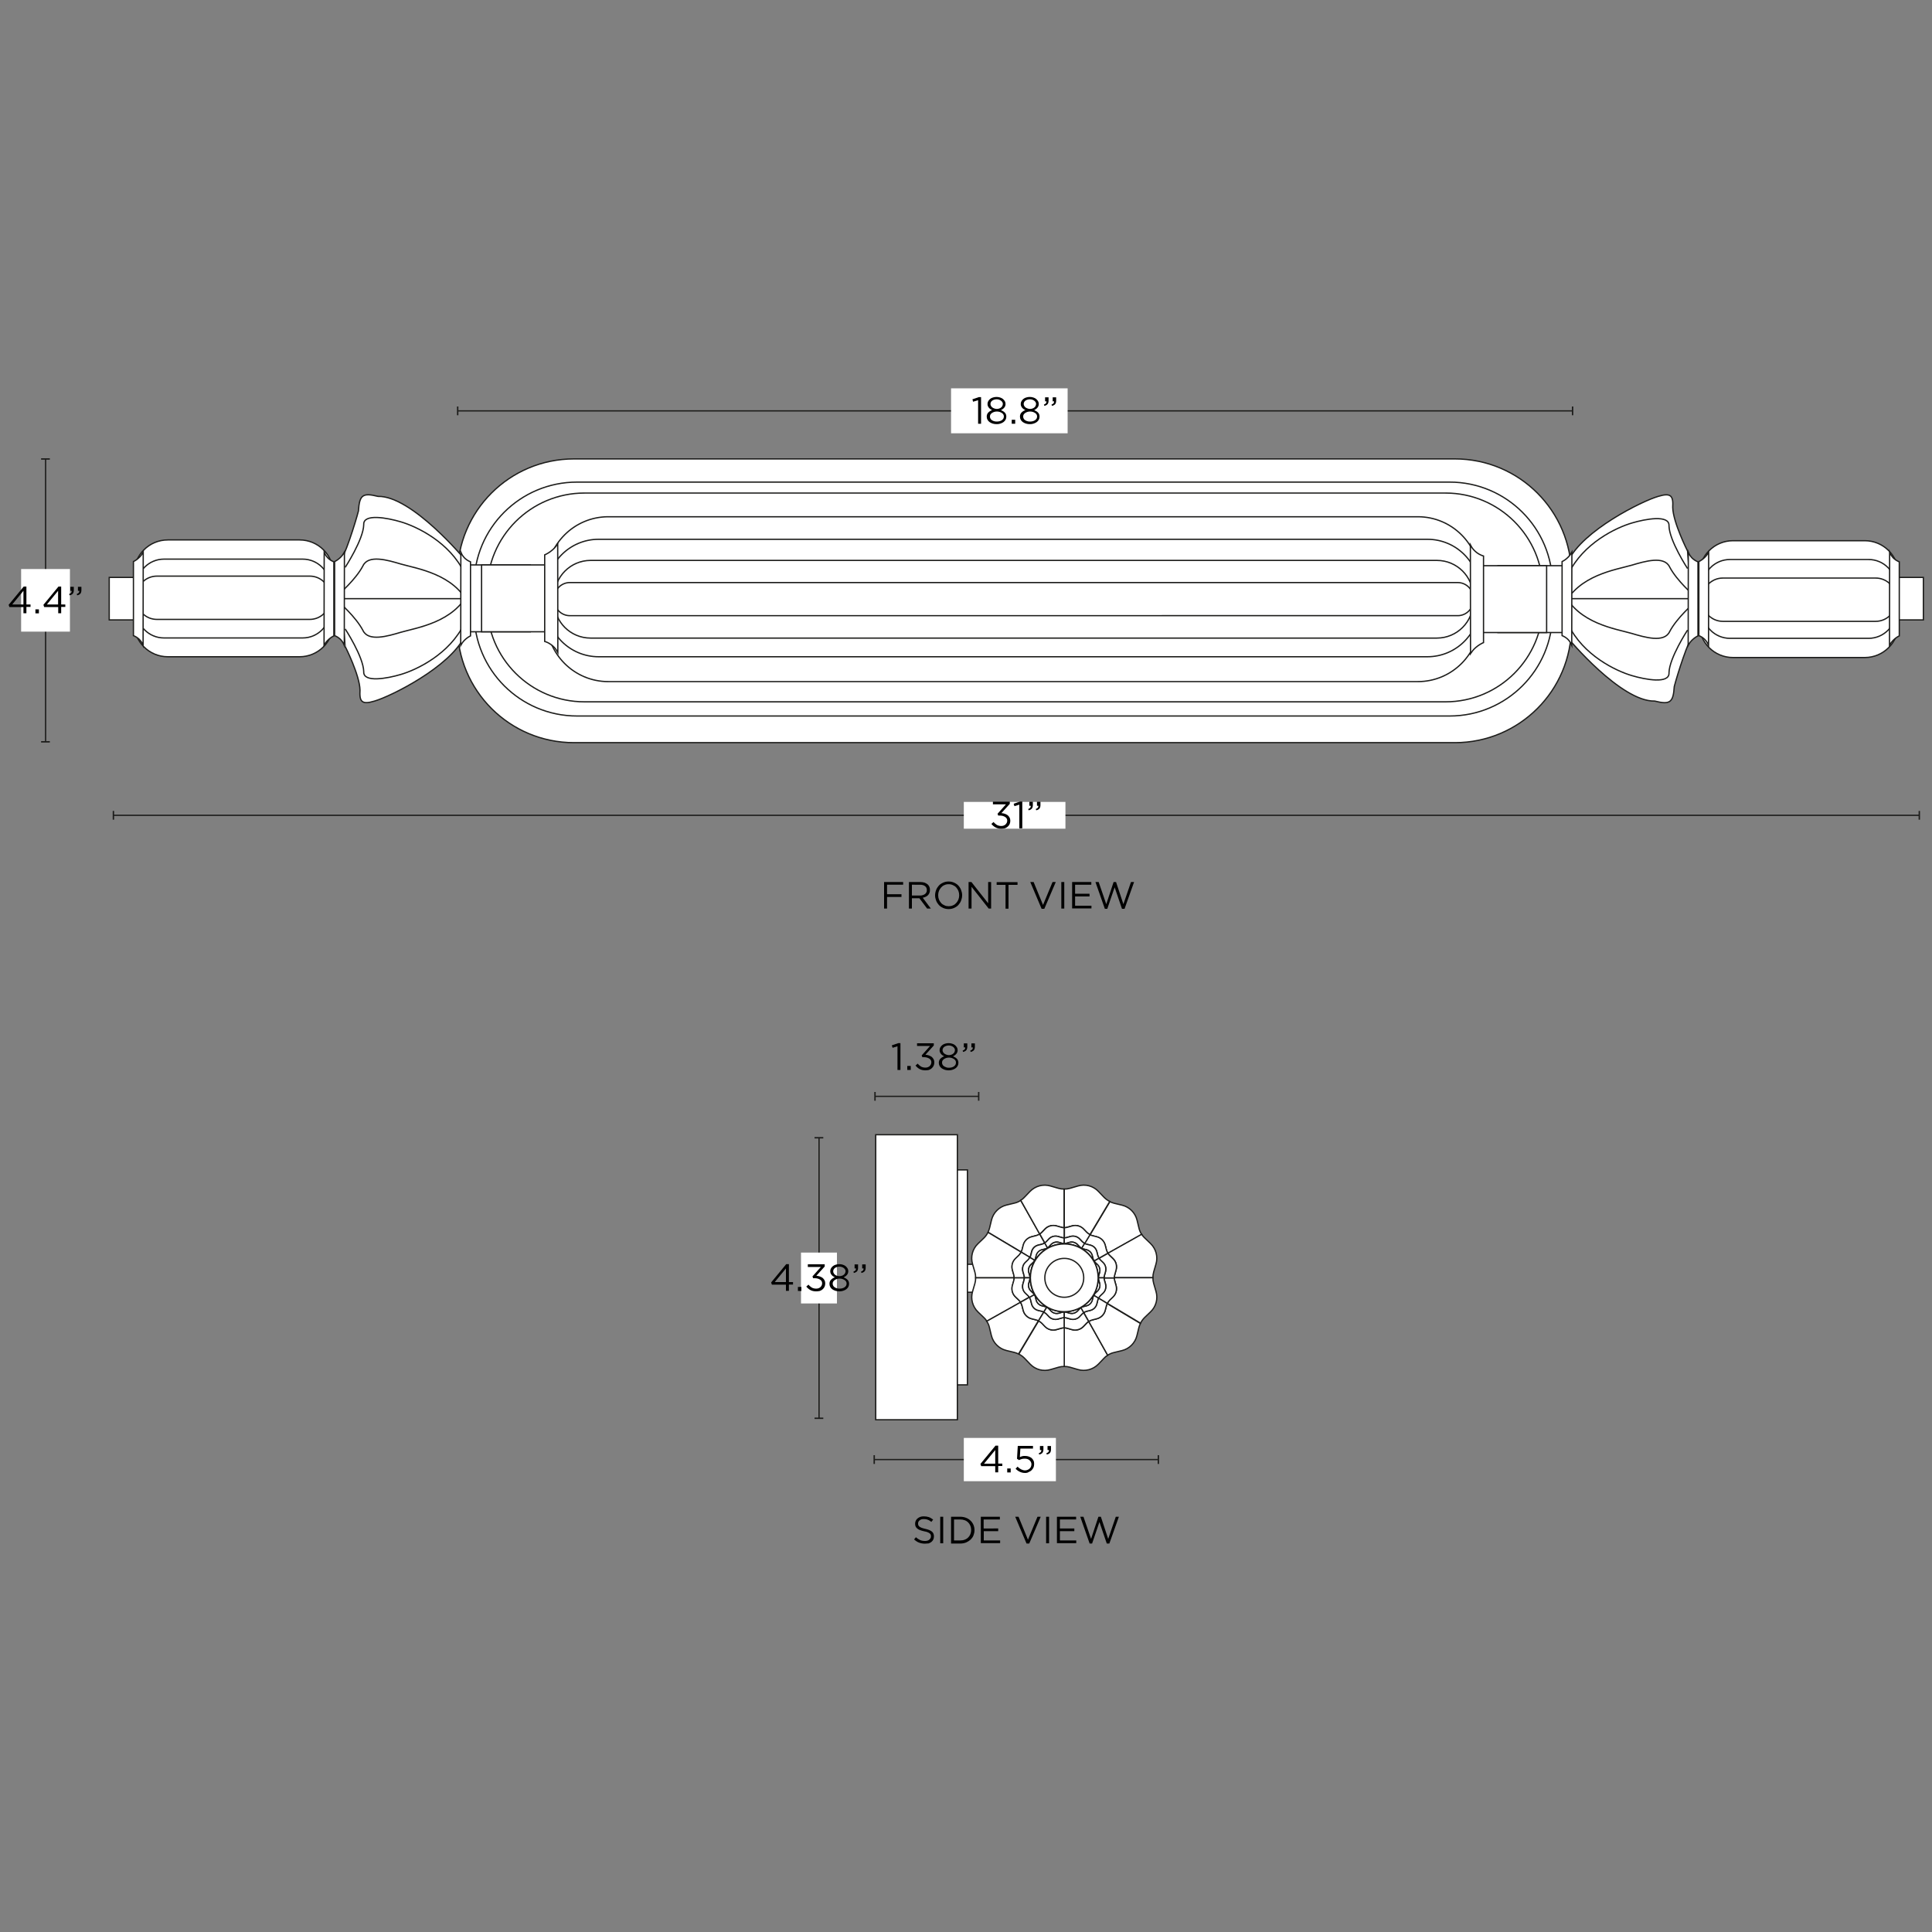<svg xml:space="preserve" style="enable-background:new 0 0 1500 1500;" viewBox="0 0 1500 1500" height="1500px" width="1500px" y="0px" x="0px" xmlns:xlink="http://www.w3.org/1999/xlink" xmlns="http://www.w3.org/2000/svg" id="Capa_1" version="1.1">
<rect x="0" y="0" width="1500" height="1500" fill="#808080" stroke="none"/>
<style type="text/css">
	.st0{fill:#FFFFFF;stroke:#1D1D1B;stroke-miterlimit:10;}
	.st1{fill:none;stroke:#1D1D1B;stroke-miterlimit:10;}
	.st2{fill:#1D1D1B;}
	.st3{fill:#FFFFFF;}
	.st4{enable-background:new    ;}
</style>
<g>
	<g>
		<g>
			<path d="M445.6,356.3h684c50,0,90.5,40.5,90.5,90.5v39.3c0,50-40.5,90.5-90.5,90.5h-684c-50,0-90.5-40.5-90.5-90.5
				v-39.3C355.1,396.8,395.6,356.3,445.6,356.3z" class="st0"></path>
			<path d="M448,374.3h677.5c44.1,0,79.9,35.8,79.9,79.9V476c0,44.1-35.8,79.9-79.9,79.9H448
				c-44.1,0-79.9-35.8-79.9-79.9v-21.8C368,410.1,403.8,374.3,448,374.3z" class="st0"></path>
			<path d="M453.8,382.8h668.5c41.7,0,75.6,33.8,75.6,75.6v10.9c0,41.7-33.8,75.6-75.6,75.6H453.8
				c-41.7,0-75.6-33.8-75.6-75.6v-10.9C378.2,416.6,412.1,382.8,453.8,382.8z" class="st0"></path>
		</g>
		<rect height="51.9" width="50.5" class="st0" y="439.2" x="1163"></rect>
		<g>
			<path d="M1345.5,419.8h102.3c14.5,0,26.2,11.7,26.2,26.2v38.3c0,14.5-11.7,26.2-26.2,26.2h-102.3
				c-14.5,0-26.2-11.7-26.2-26.2V446C1319.3,431.5,1331.1,419.8,1345.5,419.8z" class="st0"></path>
			<path d="M1343.1,434.4h107.7c11.7,0,21.2,9.5,21.2,21.2v18.8c0,11.7-9.5,21.2-21.2,21.2h-107.7
				c-11.7,0-21.2-9.5-21.2-21.2v-18.8C1321.9,443.9,1331.4,434.4,1343.1,434.4z" class="st0"></path>
			<path d="M1337.6,448.8h118.7c8.7,0,15.7,7,15.7,15.7v2.2c0,8.7-7,15.7-15.7,15.7h-118.7c-8.7,0-15.7-7-15.7-15.7
				v-2.2C1321.9,455.8,1328.9,448.8,1337.6,448.8z" class="st0"></path>
			<rect height="33" width="25.2" class="st0" y="448.3" x="1468.1"></rect>
			<path d="M1326.6,428.7c-0.6,1.1-1.6,2.6-3,4c-1.7,1.7-3.4,2.7-4.6,3.3v57.5c1.2,0.5,3.5,1.5,5.4,3.9
				c1,1.2,1.7,2.5,2.1,3.5L1326.6,428.7L1326.6,428.7z" class="st0"></path>
			<path d="M1467,501c0.6-1.1,1.6-2.6,3-4c1.7-1.7,3.4-2.7,4.6-3.3v-57.5c-1.2-0.5-3.5-1.5-5.4-3.9
				c-1-1.2-1.7-2.5-2.1-3.5L1467,501L1467,501z" class="st0"></path>
		</g>
		<rect height="51.9" width="50.5" class="st0" y="439.2" x="1150.3"></rect>
		<g>
			<path d="M1310.2,427.8c0,0-11.3-22.3-11.5-33.9c0.5-8.8-1.2-11.6-11.3-8.5c-12.5,3.6-58.5,26.4-69.8,50.1
				c0,15.7-0.1,60.1-0.1,60.1s41,49.3,67.2,48.7c12,3,14.4,1.1,15.2-11.3c2.4-9.4,11.3-37.2,14.2-38.5
				C1314.7,483.7,1310.2,427.8,1310.2,427.8L1310.2,427.8z" class="st0"></path>
			<path d="M1310.2,441.4c0,0-14.2-21.7-14.4-33.2c0.5-8.8-18.5-5.2-28.6-2.2c-12.5,3.6-38.2,15.9-49.5,39.6" class="st0"></path>
			<path d="M1314.9,462.1c0,0-13-11.2-18.6-21.9c-4.2-8.9-19.3-4.4-29.4-1.4c-12.5,3.6-41.4,7.7-52.7,31.3" class="st0"></path>
			<path d="M1310.2,489.2c0,0-14.2,21.7-14.4,33.2c0.5,8.8-18.5,5.2-28.6,2.2c-12.5-3.6-38.2-15.9-49.5-39.6" class="st0"></path>
			<path d="M1314.9,468.5c0,0-13,11.2-18.6,21.9c-4.2,8.9-19.3,4.4-29.4,1.4c-12.5-3.6-41.4-7.7-52.7-31.3" class="st0"></path>
			<line y2="464.8" x2="1215.5" y1="464.8" x1="1312.2" class="st1"></line>
			<path d="M1310.7,501c0.6-1.1,1.6-2.6,3-4c1.7-1.7,3.4-2.7,4.6-3.3v-57.5c-1.2-0.5-3.5-1.5-5.4-3.9
				c-1-1.2-1.7-2.5-2.1-3.5L1310.7,501L1310.7,501z" class="st0"></path>
			<path d="M1220.4,428.7c-0.6,1.1-1.6,2.6-3,4c-1.7,1.7-3.4,2.7-4.6,3.3v57.5c1.2,0.5,3.5,1.5,5.4,3.9
				c1,1.2,1.7,2.5,2.1,3.5L1220.4,428.7L1220.4,428.7z" class="st0"></path>
		</g>
		<path d="M464.8,418.7h643.4c22.4,0,40.5,18.1,40.5,40.5v10.2c0,22.4-18.1,40.5-40.5,40.5H464.8
			c-22.4,0-40.5-18.1-40.5-40.5v-10.2C424.3,436.9,442.4,418.7,464.8,418.7z" class="st1"></path>
		<path d="M472.3,401.2h628.5c26.5,0,48,21.5,48,48v32c0,26.5-21.5,48-48,48H472.3c-26.5,0-48-21.5-48-48v-32
			C424.3,422.7,445.8,401.2,472.3,401.2z" class="st1"></path>
		<path d="M458.5,435.1h657.1c15.6,0,28.2,12.6,28.2,28.2v3.9c0,15.6-12.6,28.2-28.2,28.2H458.5
			c-15.6,0-28.2-12.6-28.2-28.2v-3.9C430.4,447.8,443,435.1,458.5,435.1z" class="st1"></path>
		<path d="M442.4,452.3h689.4c6.6,0,12,5.4,12,12v1.7c0,6.6-5.4,12-12,12H442.4c-6.6,0-12-5.4-12-12v-1.7
			C430.4,457.7,435.8,452.3,442.4,452.3z" class="st1"></path>
		<path d="M1141.7,507.5c0.9-1.3,2.1-3.1,4-4.7c2.3-2,4.5-3.2,6.1-3.9v-67.2c-1.7-0.5-4.6-1.7-7.3-4.5
			c-1.4-1.5-2.3-2.9-2.9-4.1L1141.7,507.5L1141.7,507.5z" class="st0"></path>
		<g>
			<rect height="51.9" width="50.5" class="st0" y="438.6" x="361.2"></rect>
			<g>
				<path d="M232.6,509.9H130.3c-14.5,0-26.2-11.7-26.2-26.2v-38.3c0-14.5,11.7-26.2,26.2-26.2h102.3
					c14.5,0,26.2,11.7,26.2,26.2v38.3C258.8,498.2,247,509.9,232.6,509.9z" class="st0"></path>
				<path d="M235,495.3H127.3c-11.7,0-21.2-9.5-21.2-21.2v-18.8c0-11.7,9.5-21.2,21.2-21.2H235
					c11.7,0,21.2,9.5,21.2,21.2V474C256.2,485.8,246.7,495.3,235,495.3z" class="st0"></path>
				<path d="M240.5,480.9H121.8c-8.7,0-15.7-7-15.7-15.7V463c0-8.7,7-15.7,15.7-15.7h118.7c8.7,0,15.7,7,15.7,15.7v2.2
					C256.2,473.9,249.2,480.9,240.5,480.9z" class="st0"></path>
				<rect height="33" width="25.2" class="st0" y="448.3" x="84.8"></rect>
				<path d="M251.6,501c0.6-1.1,1.6-2.6,3-4c1.7-1.7,3.4-2.7,4.6-3.3v-57.5c-1.2-0.5-3.5-1.5-5.4-3.9
					c-1-1.2-1.7-2.5-2.1-3.5L251.6,501L251.6,501z" class="st0"></path>
				<path d="M111.2,428.7c-0.6,1.1-1.6,2.6-3,4c-1.7,1.7-3.4,2.7-4.6,3.3v57.5c1.2,0.5,3.5,1.5,5.4,3.9
					c1,1.2,1.7,2.5,2.1,3.5L111.2,428.7L111.2,428.7z" class="st0"></path>
			</g>
			<rect height="51.9" width="50.5" class="st0" y="438.6" x="373.9"></rect>
			<g>
				<path d="M268,501.9c0,0,11.3,22.3,11.5,33.9c-0.5,8.8,1.2,11.6,11.3,8.5c12.5-3.6,58.5-26.4,69.8-50.1
					c0-15.7,0.1-60.1,0.1-60.1s-41-49.3-67.2-48.7c-12-3-14.4-1.1-15.2,11.3c-2.4,9.4-11.3,37.2-14.2,38.5
					C263.4,446,267.9,501.9,268,501.9L268,501.9z" class="st0"></path>
				<path d="M268,488.3c0,0,14.2,21.7,14.4,33.2c-0.5,8.8,18.5,5.2,28.6,2.2c12.5-3.6,38.2-15.9,49.5-39.6" class="st0"></path>
				<path d="M263.2,467.6c0,0,13,11.2,18.6,21.9c4.2,8.9,19.3,4.4,29.4,1.4c12.5-3.6,41.4-7.7,52.7-31.3" class="st0"></path>
				<path d="M268,440.5c0,0,14.2-21.7,14.4-33.2c-0.5-8.8,18.5-5.2,28.6-2.2c12.5,3.6,38.2,15.9,49.5,39.6" class="st0"></path>
				<path d="M263.2,461.2c0,0,13-11.2,18.6-21.9c4.2-8.9,19.3-4.4,29.4-1.4c12.5,3.6,41.4,7.7,52.7,31.3" class="st0"></path>
				<line y2="464.8" x2="362.6" y1="464.8" x1="265.9" class="st1"></line>
				<path d="M267.4,428.7c-0.6,1.1-1.6,2.6-3,4c-1.7,1.7-3.4,2.7-4.6,3.3v57.5c1.2,0.5,3.5,1.5,5.4,3.9
					c1,1.2,1.7,2.5,2.1,3.5L267.4,428.7L267.4,428.7z" class="st0"></path>
				<path d="M357.7,501c0.6-1.1,1.6-2.6,3-4c1.7-1.7,3.4-2.7,4.6-3.3v-57.5c-1.2-0.5-3.5-1.5-5.4-3.9
					c-1-1.2-1.7-2.5-2.1-3.5L357.7,501L357.7,501z" class="st0"></path>
			</g>
			<path d="M433,422.2c-0.9,1.3-2.1,3.1-4,4.7c-2.3,2-4.5,3.2-6.1,3.9V498c1.7,0.5,4.6,1.7,7.3,4.5
				c1.4,1.5,2.3,2.9,2.9,4.1L433,422.2L433,422.2z" class="st0"></path>
		</g>
	</g>
	<g>
		<rect height="21.7" width="12.8" class="st0" y="981.6" x="748.6"></rect>
		<rect height="166.9" width="33.7" class="st0" y="908.3" x="717.4"></rect>
		<rect height="221.3" width="63.4" class="st0" y="881" x="679.9"></rect>
		<g>
			<g>
				<path d="M793.6,970.3l0.9-3.5c0.8-3.2,3.3-5.8,6.6-6.6l3.5-0.9c1-0.2,1.9-0.7,2.7-1.2L792.5,932
					c-1.5,1-3.1,1.7-4.9,2.1l-6.2,1.5c-5.7,1.4-10.2,5.9-11.6,11.6l-1.5,6.2c-0.3,1.1-0.7,2.2-1.2,3.3l25.8,15.4
					C793.2,971.5,793.4,970.9,793.6,970.3L793.6,970.3z" class="st0"></path>
				<path d="M808.8,956.8l2.5-2.6c2.3-2.4,5.8-3.3,8.9-2.4l3.5,1c0.8,0.2,1.7,0.4,2.5,0.4v-30c-1.5,0-3-0.2-4.4-0.6
					l-6.2-1.8c-5.7-1.7-11.8,0-15.9,4.2l-4.4,4.6c-0.8,0.9-1.8,1.7-2.8,2.3l14.7,26.2C807.8,957.8,808.3,957.4,808.8,956.8
					L808.8,956.8z" class="st0"></path>
				<path d="M848,959.4l3.5,0.9c3.2,0.8,5.8,3.3,6.6,6.6l0.9,3.5c0.2,1,0.7,1.9,1.2,2.7l26.2-14.7
					c-1-1.5-1.7-3.1-2.1-4.9l-1.5-6.2c-1.4-5.7-5.9-10.2-11.6-11.6l-6.2-1.5c-1.1-0.3-2.2-0.7-3.3-1.2l-15.4,25.8
					C846.8,959,847.4,959.2,848,959.4L848,959.4z" class="st0"></path>
				<path d="M787.1,989.6l-1-3.5c-0.9-3.2,0-6.6,2.4-8.9l2.6-2.5c0.7-0.7,1.3-1.6,1.8-2.5l-25.8-15.4
					c-0.8,1.6-1.9,3.1-3.2,4.4l-4.6,4.4c-4.3,4.1-5.9,10.2-4.2,15.9l1.8,6.2c0.4,1.4,0.6,2.9,0.6,4.4h30
					C787.4,991.2,787.3,990.4,787.1,989.6L787.1,989.6z" class="st0"></path>
				<path d="M861.5,974.6l2.6,2.5c2.4,2.3,3.3,5.8,2.4,8.9l-1,3.5c-0.2,0.8-0.4,1.7-0.4,2.5h30c0-1.5,0.2-3,0.6-4.4
					l1.8-6.2c1.7-5.7,0-11.8-4.2-15.9l-4.6-4.4c-0.9-0.8-1.7-1.8-2.3-2.8L860.2,973C860.5,973.6,861,974.1,861.5,974.6L861.5,974.6z" class="st0"></path>
				<path d="M828.8,952.8l3.5-1c3.2-0.9,6.6,0,8.9,2.4l2.5,2.6c0.7,0.7,1.6,1.3,2.5,1.8l15.4-25.8
					c-1.6-0.8-3.1-1.9-4.4-3.2l-4.4-4.6c-4.1-4.3-10.2-5.9-15.9-4.2l-6.2,1.8c-1.4,0.4-2.9,0.6-4.4,0.6v30
					C827.1,953.2,827.9,953.1,828.8,952.8L828.8,952.8z" class="st0"></path>
				<path d="M843.7,1027.3l-2.5,2.6c-2.3,2.4-5.8,3.3-8.9,2.4l-3.5-1c-0.8-0.2-1.7-0.4-2.5-0.4v30c1.5,0,3,0.2,4.4,0.6
					l6.2,1.8c5.7,1.7,11.8,0,15.9-4.2l4.4-4.6c0.8-0.9,1.8-1.7,2.8-2.3l-14.7-26.2C844.7,1026.3,844.2,1026.7,843.7,1027.3
					L843.7,1027.3z" class="st0"></path>
				<path d="M859,1013.8l-0.9,3.5c-0.8,3.2-3.3,5.8-6.6,6.6l-3.5,0.9c-1,0.2-1.9,0.7-2.7,1.2l14.7,26.2
					c1.5-1,3.1-1.7,4.9-2.1l6.2-1.5c5.7-1.4,10.2-5.9,11.6-11.6l1.5-6.2c0.3-1.1,0.7-2.2,1.2-3.3l-25.8-15.4
					C859.4,1012.6,859.1,1013.2,859,1013.8L859,1013.8z" class="st0"></path>
				<path d="M893.3,1018.5c4.3-4.1,5.9-10.2,4.2-15.9l-1.8-6.2c-0.4-1.4-0.6-2.9-0.6-4.4h-30c0,0.8,0.1,1.7,0.4,2.5
					l1,3.5c0.9,3.2,0,6.6-2.4,8.9l-2.6,2.5c-0.7,0.7-1.3,1.6-1.8,2.5l25.8,15.4c0.8-1.6,1.9-3.1,3.2-4.4L893.3,1018.5L893.3,1018.5z" class="st0"></path>
				<path d="M823.8,1031.3l-3.5,1c-3.2,0.9-6.6,0-8.9-2.4l-2.5-2.6c-0.7-0.7-1.6-1.3-2.5-1.8l-15.4,25.8
					c1.6,0.8,3.1,1.9,4.4,3.2l4.4,4.6c4.1,4.3,10.2,5.9,15.9,4.2l6.2-1.8c1.4-0.4,2.9-0.6,4.4-0.6v-30
					C825.4,1030.9,824.6,1031,823.8,1031.3L823.8,1031.3z" class="st0"></path>
				<path d="M791.1,1009.5l-2.6-2.5c-2.4-2.3-3.3-5.8-2.4-8.9l1-3.5c0.2-0.8,0.4-1.7,0.4-2.5h-30c0,1.5-0.2,3-0.6,4.4
					l-1.8,6.2c-1.7,5.7,0,11.8,4.2,15.9l4.6,4.4c0.9,0.8,1.7,1.8,2.3,2.8l26.2-14.7C792,1010.5,791.6,1010,791.1,1009.5
					L791.1,1009.5z" class="st0"></path>
				<path d="M804.5,1024.8l-3.5-0.9c-3.2-0.8-5.8-3.3-6.6-6.6l-0.9-3.5c-0.2-1-0.7-1.9-1.2-2.7l-26.2,14.7
					c1,1.5,1.7,3.1,2.1,4.9l1.5,6.2c1.4,5.7,5.9,10.2,11.6,11.6l6.2,1.5c1.1,0.3,2.2,0.7,3.3,1.2l15.4-25.8
					C805.7,1025.2,805.1,1024.9,804.5,1024.8L804.5,1024.8z" class="st0"></path>
				<path d="M800.2,974.7l0.7-2.8c0.6-2.6,2.6-4.6,5.2-5.2l2.8-0.7c0.8-0.2,1.5-0.5,2.2-1l-3.9-6.9
					c-0.8,0.5-1.8,1-2.7,1.2l-3.5,0.9c-3.2,0.8-5.8,3.3-6.6,6.6l-0.9,3.5c-0.2,0.6-0.4,1.3-0.7,1.8l6.8,4.1
					C799.9,975.7,800.1,975.2,800.2,974.7L800.2,974.7z" class="st0"></path>
				<path d="M798.2,1005.9l-2.1-2c-1.9-1.8-2.6-4.6-1.9-7.1l0.8-2.8c0.2-0.7,0.3-1.3,0.3-2h-7.9c0,0.8-0.1,1.7-0.4,2.5
					l-1,3.5c-0.9,3.2,0,6.6,2.4,8.9l2.6,2.5c0.5,0.5,0.9,1,1.3,1.6l6.9-3.9C799,1006.8,798.6,1006.3,798.2,1005.9L798.2,1005.9z" class="st0"></path>
				<path d="M795,990.1l-0.8-2.8c-0.7-2.5,0-5.3,1.9-7.1l2.1-2c0.6-0.6,1.1-1.3,1.4-2l-6.8-4.1
					c-0.5,0.9-1.1,1.8-1.8,2.5l-2.6,2.5c-2.4,2.3-3.3,5.8-2.4,8.9l1,3.5c0.2,0.8,0.4,1.7,0.4,2.5h7.9
					C795.3,991.4,795.2,990.7,795,990.1L795,990.1z" class="st0"></path>
				<path d="M812.4,964l2-2.1c1.8-1.9,4.6-2.6,7.1-1.9l2.8,0.8c0.7,0.2,1.3,0.3,2,0.3v-7.9c-0.8,0-1.7-0.1-2.5-0.4
					l-3.5-1c-3.2-0.9-6.6,0-8.9,2.4l-2.5,2.6c-0.5,0.5-1,0.9-1.6,1.3l3.9,6.9C811.6,964.8,812,964.4,812.4,964L812.4,964z" class="st0"></path>
				<path d="M843.6,966l2.8,0.7c2.6,0.6,4.6,2.6,5.2,5.2l0.7,2.8c0.2,0.8,0.5,1.5,1,2.2l6.9-3.9c-0.5-0.8-1-1.8-1.2-2.7
					l-0.9-3.5c-0.8-3.2-3.3-5.8-6.6-6.6l-3.5-0.9c-0.6-0.2-1.3-0.4-1.8-0.7l-4.1,6.8C842.6,965.7,843.1,965.9,843.6,966L843.6,966z" class="st0"></path>
				<path d="M828.3,960.8l2.8-0.8c2.5-0.7,5.3,0,7.1,1.9l2,2.1c0.6,0.6,1.3,1.1,2,1.4l4.1-6.8c-0.9-0.5-1.8-1.1-2.5-1.8
					l-2.5-2.6c-2.3-2.4-5.8-3.3-8.9-2.4l-3.5,1c-0.8,0.2-1.7,0.4-2.5,0.4v7.9C826.9,961.1,827.6,961,828.3,960.8L828.3,960.8z" class="st0"></path>
				<path d="M808.9,1018.1l-2.8-0.7c-2.6-0.6-4.6-2.6-5.2-5.2l-0.7-2.8c-0.2-0.8-0.5-1.5-1-2.2l-6.9,3.9
					c0.5,0.8,1,1.8,1.2,2.7l0.9,3.5c0.8,3.2,3.3,5.8,6.6,6.6l3.5,0.9c0.6,0.2,1.3,0.4,1.8,0.7l4.1-6.8
					C809.9,1018.4,809.5,1018.2,808.9,1018.1L808.9,1018.1z" class="st0"></path>
				<path d="M857.5,994l0.8,2.8c0.7,2.5,0,5.3-1.9,7.1l-2.1,2c-0.6,0.6-1.1,1.3-1.4,2l6.8,4.1c0.5-0.9,1.1-1.8,1.8-2.5
					l2.6-2.5c2.4-2.3,3.3-5.8,2.4-8.9l-1-3.5c-0.2-0.8-0.4-1.7-0.4-2.5h-7.9C857.2,992.7,857.3,993.4,857.5,994L857.5,994z" class="st0"></path>
				<path d="M852.3,1009.4l-0.7,2.8c-0.6,2.6-2.6,4.6-5.2,5.2l-2.8,0.7c-0.8,0.2-1.5,0.5-2.2,1l3.9,6.9
					c0.8-0.5,1.8-1,2.7-1.2l3.5-0.9c3.2-0.8,5.8-3.3,6.6-6.6l0.9-3.5c0.2-0.6,0.4-1.3,0.7-1.8l-6.8-4.1
					C852.6,1008.4,852.4,1008.9,852.3,1009.4L852.3,1009.4z" class="st0"></path>
				<path d="M866.5,986.1c0.9-3.2,0-6.6-2.4-8.9l-2.6-2.5c-0.5-0.5-0.9-1-1.3-1.6l-6.9,3.9c0.3,0.5,0.6,0.9,1,1.3l2.1,2
					c1.9,1.8,2.6,4.6,1.9,7.1l-0.8,2.8c-0.2,0.7-0.3,1.3-0.3,2h7.9c0-0.8,0.1-1.7,0.4-2.5L866.5,986.1L866.5,986.1z" class="st0"></path>
				<path d="M840.1,1020.1l-2,2.1c-1.8,1.9-4.6,2.6-7.1,1.9l-2.8-0.8c-0.7-0.2-1.3-0.3-2-0.3v7.9c0.8,0,1.7,0.1,2.5,0.4
					l3.5,1c3.2,0.9,6.6,0,8.9-2.4l2.5-2.6c0.5-0.5,1-0.9,1.6-1.3l-3.9-6.9C841,1019.4,840.5,1019.7,840.1,1020.1L840.1,1020.1z" class="st0"></path>
				<path d="M824.3,1023.3l-2.8,0.8c-2.5,0.7-5.3,0-7.1-1.9l-2-2.1c-0.6-0.6-1.3-1.1-2-1.4l-4.1,6.8
					c0.9,0.5,1.8,1.1,2.5,1.8l2.5,2.6c2.3,2.4,5.8,3.3,8.9,2.4l3.5-1c0.8-0.2,1.7-0.4,2.5-0.4v-7.9
					C825.6,1023,824.9,1023.1,824.3,1023.3L824.3,1023.3z" class="st0"></path>
				<path d="M799.5,990.3l-0.7-2.4c-0.6-2.2,0-4.5,1.6-6.1l1.8-1.7c0.5-0.5,0.9-1.1,1.2-1.7l-3.8-2.3
					c-0.4,0.7-0.8,1.4-1.4,2l-2.1,2c-1.9,1.8-2.6,4.6-1.9,7.1l0.8,2.8c0.2,0.7,0.3,1.3,0.3,2h4.4
					C799.8,991.5,799.7,990.9,799.5,990.3L799.5,990.3z" class="st0"></path>
				<path d="M811.4,1014.4l-2.4-0.6c-2.2-0.5-3.9-2.3-4.5-4.5l-0.6-2.4c-0.2-0.7-0.5-1.3-0.8-1.9l-3.9,2.2
					c0.4,0.7,0.8,1.4,1,2.2l0.7,2.8c0.6,2.6,2.6,4.6,5.2,5.2l2.8,0.7c0.5,0.1,1,0.3,1.5,0.6l2.3-3.8
					C812.3,1014.6,811.8,1014.5,811.4,1014.4L811.4,1014.4z" class="st0"></path>
				<path d="M804,977.2l0.6-2.4c0.5-2.2,2.3-3.9,4.5-4.5l2.4-0.6c0.7-0.2,1.3-0.5,1.9-0.8l-2.2-3.9
					c-0.7,0.4-1.4,0.8-2.2,1l-2.8,0.7c-2.6,0.6-4.6,2.6-5.2,5.2l-0.7,2.8c-0.1,0.5-0.3,1-0.6,1.5l3.8,2.3
					C803.7,978.1,803.8,977.6,804,977.2L804,977.2z" class="st0"></path>
				<path d="M802.2,1004l-1.8-1.7c-1.6-1.6-2.3-3.9-1.6-6.1l0.7-2.4c0.2-0.6,0.2-1.1,0.2-1.7h-4.4c0,0.7-0.1,1.3-0.3,2
					l-0.8,2.8c-0.7,2.5,0,5.3,1.9,7.1l2.1,2c0.4,0.4,0.7,0.8,1,1.3l3.9-2.2C802.9,1004.6,802.6,1004.3,802.2,1004L802.2,1004z" class="st0"></path>
				<path d="M814.4,968l1.7-1.8c1.6-1.6,3.9-2.3,6.1-1.6l2.4,0.7c0.6,0.2,1.1,0.2,1.7,0.2v-4.4c-0.7,0-1.3-0.1-2-0.3
					l-2.8-0.8c-2.5-0.7-5.3,0-7.1,1.9l-2,2.1c-0.4,0.4-0.8,0.7-1.3,1l2.2,3.9C813.7,968.7,814,968.4,814.4,968L814.4,968z" class="st0"></path>
				<path d="M828,965.3l2.4-0.7c2.2-0.6,4.5,0,6.1,1.6l1.7,1.8c0.5,0.5,1.1,0.9,1.7,1.2l2.3-3.8c-0.7-0.4-1.4-0.8-2-1.4
					l-2-2.1c-1.8-1.9-4.6-2.6-7.1-1.9l-2.8,0.8c-0.7,0.2-1.3,0.3-2,0.3v4.4C826.9,965.6,827.4,965.5,828,965.3L828,965.3z" class="st0"></path>
				<path d="M851.6,971.9c-0.6-2.6-2.6-4.6-5.2-5.2l-2.8-0.7c-0.5-0.1-1-0.3-1.5-0.6l-2.3,3.8c0.4,0.2,0.8,0.4,1.3,0.5
					l2.4,0.6c2.2,0.5,3.9,2.3,4.5,4.5l0.6,2.4c0.2,0.7,0.5,1.3,0.8,1.9l3.9-2.2c-0.4-0.7-0.8-1.4-1-2.2L851.6,971.9L851.6,971.9z" class="st0"></path>
				<path d="M824.6,1018.8l-2.4,0.7c-2.2,0.6-4.5,0-6.1-1.6l-1.7-1.8c-0.5-0.5-1.1-0.9-1.7-1.2l-2.3,3.8
					c0.7,0.4,1.4,0.8,2,1.4l2,2.1c1.8,1.9,4.6,2.6,7.1,1.9l2.8-0.8c0.7-0.2,1.3-0.3,2-0.3v-4.4
					C825.7,1018.6,825.1,1018.6,824.6,1018.8L824.6,1018.8z" class="st0"></path>
				<path d="M850.3,980.2l1.8,1.7c1.6,1.6,2.3,3.9,1.6,6.1l-0.7,2.4c-0.2,0.6-0.2,1.1-0.2,1.7h4.4c0-0.7,0.1-1.3,0.3-2
					l0.8-2.8c0.7-2.5,0-5.3-1.9-7.1l-2.1-2c-0.4-0.4-0.7-0.8-1-1.3l-3.9,2.2C849.7,979.5,849.9,979.8,850.3,980.2L850.3,980.2z" class="st0"></path>
				<path d="M853,993.8l0.7,2.4c0.6,2.2,0,4.5-1.6,6.1l-1.8,1.7c-0.5,0.5-0.9,1.1-1.2,1.7l3.8,2.3
					c0.4-0.7,0.8-1.4,1.4-2l2.1-2c1.9-1.8,2.6-4.6,1.9-7.1l-0.8-2.8c-0.2-0.7-0.3-1.3-0.3-2h-4.4C852.8,992.6,852.8,993.2,853,993.8
					L853,993.8z" class="st0"></path>
				<path d="M838.2,1016.1l-1.7,1.8c-1.6,1.6-3.9,2.3-6.1,1.6l-2.4-0.7c-0.6-0.2-1.1-0.2-1.7-0.2v4.4
					c0.7,0,1.3,0.1,2,0.3l2.8,0.8c2.5,0.7,5.3,0,7.1-1.9l2-2.1c0.4-0.4,0.8-0.7,1.3-1l-2.2-3.9
					C838.8,1015.4,838.5,1015.7,838.2,1016.1L838.2,1016.1z" class="st0"></path>
				<path d="M848.6,1006.9l-0.6,2.4c-0.5,2.2-2.3,3.9-4.5,4.5l-2.4,0.6c-0.7,0.2-1.3,0.5-1.9,0.8l2.2,3.9
					c0.7-0.4,1.4-0.8,2.2-1l2.8-0.7c2.6-0.6,4.6-2.6,5.2-5.2l0.7-2.8c0.1-0.5,0.3-1,0.6-1.5l-3.8-2.3
					C848.9,1006,848.7,1006.5,848.6,1006.9L848.6,1006.9z" class="st0"></path>
				<path d="M803.6,978.6l-0.2-0.1c-0.3,0.6-0.7,1.2-1.2,1.7l-1.8,1.7c-1.6,1.6-2.3,3.9-1.6,6.1l0.7,2.4
					c0.2,0.6,0.2,1.1,0.2,1.7h0.2C799.9,987.1,801.3,982.5,803.6,978.6L803.6,978.6z" class="st0"></path>
				<path d="M812.8,1014.7l-0.1,0.2c0.6,0.3,1.2,0.7,1.7,1.2l1.7,1.8c1.6,1.6,3.9,2.3,6.1,1.6l2.4-0.7
					c0.6-0.2,1.1-0.2,1.7-0.2v-0.2C821.3,1018.4,816.7,1017,812.8,1014.7L812.8,1014.7z" class="st0"></path>
				<path d="M799.9,992.1h-0.2c0,0.6-0.1,1.1-0.2,1.7l-0.7,2.4c-0.6,2.2,0,4.5,1.6,6.1l1.8,1.7c0.3,0.3,0.6,0.7,0.9,1.1
					l0.2-0.1C801.1,1001.1,799.9,996.7,799.9,992.1L799.9,992.1z" class="st0"></path>
				<path d="M813.4,969.1l-0.1-0.2c-0.6,0.4-1.2,0.7-1.9,0.8l-2.4,0.6c-2.2,0.5-3.9,2.3-4.5,4.5l-0.6,2.4
					c-0.1,0.4-0.3,0.9-0.5,1.3l0.2,0.1C806,974.6,809.4,971.3,813.4,969.1L813.4,969.1z" class="st0"></path>
				<path d="M826.3,965.7v-0.2c-0.6,0-1.1-0.1-1.7-0.2l-2.4-0.7c-2.2-0.6-4.5,0-6.1,1.6l-1.7,1.8
					c-0.3,0.3-0.7,0.6-1.1,0.9l0.1,0.2C817.2,966.9,821.6,965.7,826.3,965.7L826.3,965.7z" class="st0"></path>
				<path d="M803.3,1004.9l-0.2,0.1c0.4,0.6,0.7,1.2,0.8,1.9l0.6,2.4c0.5,2.2,2.3,3.9,4.5,4.5l2.4,0.6
					c0.4,0.1,0.9,0.3,1.3,0.5l0.1-0.2C808.8,1012.3,805.6,1009,803.3,1004.9L803.3,1004.9z" class="st0"></path>
				<path d="M849.2,979.2l0.2-0.1c-0.4-0.6-0.7-1.2-0.8-1.9l-0.6-2.4c-0.5-2.2-2.3-3.9-4.5-4.5l-2.4-0.6
					c-0.4-0.1-0.9-0.3-1.3-0.5l-0.1,0.2C843.7,971.8,847,975.1,849.2,979.2L849.2,979.2z" class="st0"></path>
				<path d="M852.6,992.1h0.2c0-0.6,0.1-1.1,0.2-1.7l0.7-2.4c0.6-2.2,0-4.5-1.6-6.1l-1.8-1.7c-0.3-0.3-0.6-0.7-0.9-1.1
					l-0.2,0.1C851.4,983,852.6,987.4,852.6,992.1L852.6,992.1z" class="st0"></path>
				<path d="M836.4,966.2c-1.6-1.6-3.9-2.3-6.1-1.6l-2.4,0.7c-0.6,0.2-1.1,0.2-1.7,0.2v0.2c4.9,0,9.5,1.4,13.5,3.7
					l0.1-0.2c-0.6-0.3-1.2-0.7-1.7-1.2L836.4,966.2L836.4,966.2z" class="st0"></path>
				<path d="M826.3,1018.4v0.2c0.6,0,1.1,0.1,1.7,0.2l2.4,0.7c2.2,0.6,4.5,0,6.1-1.6l1.7-1.8c0.3-0.3,0.7-0.6,1.1-0.9
					l-0.1-0.2C835.4,1017.2,830.9,1018.4,826.3,1018.4L826.3,1018.4z" class="st0"></path>
				<path d="M839.2,1015l0.1,0.2c0.6-0.4,1.2-0.7,1.9-0.8l2.4-0.6c2.2-0.5,3.9-2.3,4.5-4.5l0.6-2.4
					c0.1-0.4,0.3-0.9,0.5-1.3l-0.2-0.1C846.5,1009.5,843.2,1012.8,839.2,1015L839.2,1015z" class="st0"></path>
				<path d="M848.9,1005.6l0.2,0.1c0.3-0.6,0.7-1.2,1.2-1.7l1.8-1.7c1.6-1.6,2.3-3.9,1.6-6.1l-0.7-2.4
					c-0.2-0.6-0.2-1.1-0.2-1.7h-0.2C852.6,997,851.3,1001.6,848.9,1005.6L848.9,1005.6z" class="st0"></path>
				<path d="M826.3,1007.2v11.2c4.7,0,9.1-1.2,12.9-3.4l-5.5-9.8C831.5,1006.5,829,1007.2,826.3,1007.2L826.3,1007.2z" class="st0"></path>
				<path d="M811.1,992.1h-11.2c0,4.7,1.2,9.1,3.4,12.9l9.8-5.5C811.8,997.3,811.1,994.7,811.1,992.1L811.1,992.1z" class="st0"></path>
				<path d="M813.1,999.5l-9.8,5.5c2.3,4,5.5,7.4,9.5,9.7l5.8-9.6C816.2,1003.7,814.4,1001.8,813.1,999.5L813.1,999.5z" class="st0"></path>
				<path d="M818.9,978.9l-5.5-9.8c-4,2.3-7.4,5.5-9.7,9.5l9.6,5.8C814.6,982,816.5,980.2,818.9,978.9L818.9,978.9z" class="st0"></path>
				<path d="M813.3,984.3l-9.6-5.8c-2.4,3.9-3.7,8.6-3.7,13.5h11.2C811.1,989.2,811.9,986.6,813.3,984.3L813.3,984.3z" class="st0"></path>
				<path d="M818.5,1005l-5.8,9.6c3.9,2.4,8.6,3.7,13.5,3.7v-11.2C823.4,1007.2,820.8,1006.4,818.5,1005L818.5,1005z" class="st0"></path>
				<path d="M839.5,984.7l9.8-5.5c-2.3-4-5.5-7.4-9.5-9.7l-5.8,9.6C836.3,980.4,838.2,982.3,839.5,984.7L839.5,984.7z" class="st0"></path>
				<path d="M818.9,978.9c2.2-1.2,4.7-1.9,7.4-1.9v-11.2c-4.7,0-9.1,1.2-12.9,3.4L818.9,978.9L818.9,978.9z" class="st0"></path>
				<path d="M833.7,1005.3l5.5,9.8c4-2.3,7.4-5.5,9.7-9.5l-9.6-5.8C837.9,1002.1,836,1004,833.7,1005.3L833.7,1005.3z" class="st0"></path>
				<path d="M834,979.1l5.8-9.6c-3.9-2.4-8.6-3.7-13.5-3.7v11.2C829.1,976.9,831.7,977.7,834,979.1L834,979.1z" class="st0"></path>
				<path d="M841.4,992.1h11.2c0-4.7-1.2-9.1-3.4-12.9l-9.8,5.5C840.7,986.8,841.4,989.4,841.4,992.1L841.4,992.1z" class="st0"></path>
				<path d="M839.3,999.8l9.6,5.8c2.4-3.9,3.7-8.6,3.7-13.5h-11.2C841.4,994.9,840.6,997.5,839.3,999.8L839.3,999.8z" class="st0"></path>
				<path d="M813.3,984.3c-1.4,2.3-2.2,4.9-2.2,7.7h15.1L813.3,984.3L813.3,984.3z" class="st0"></path>
				<path d="M818.5,1005c2.3,1.4,4.9,2.2,7.7,2.2v-15.1L818.5,1005L818.5,1005z" class="st0"></path>
				<path d="M826.3,992.1h-15.1c0,2.7,0.7,5.2,1.9,7.4L826.3,992.1L826.3,992.1L826.3,992.1z" class="st0"></path>
				<path d="M826.3,992.1L826.3,992.1l7.7-13c-2.3-1.4-4.9-2.2-7.7-2.2V992.1L826.3,992.1L826.3,992.1z" class="st0"></path>
				<path d="M813.3,984.3l13,7.7l0,0l-7.4-13.2C816.5,980.1,814.6,982,813.3,984.3z" class="st0"></path>
				<path d="M841.4,992.1c0-2.7-0.7-5.2-1.9-7.4l-13.2,7.4H841.4L841.4,992.1z" class="st0"></path>
				<path d="M826.3,976.9c-2.7,0-5.2,0.7-7.4,1.9l7.4,13.2V976.9L826.3,976.9z" class="st0"></path>
				<path d="M826.3,992.1l13.2-7.4c-1.3-2.3-3.2-4.2-5.4-5.6L826.3,992.1L826.3,992.1z" class="st0"></path>
				<path d="M826.3,992.1L826.3,992.1l13,7.7c1.4-2.3,2.2-4.9,2.2-7.7H826.3L826.3,992.1z" class="st0"></path>
				<path d="M826.3,992.1L826.3,992.1v15.1c2.7,0,5.2-0.7,7.4-1.9L826.3,992.1L826.3,992.1L826.3,992.1z" class="st0"></path>
				<path d="M813.1,999.5c1.3,2.3,3.2,4.2,5.4,5.6l7.7-13L813.1,999.5z" class="st0"></path>
				<path d="M833.7,1005.3c2.3-1.3,4.2-3.2,5.6-5.4l-13-7.7L833.7,1005.3z" class="st0"></path>
			</g>
			<circle r="26.3" cy="992.1" cx="826.3" class="st0"></circle>
			<circle r="15.1" cy="992.1" cx="826.3" class="st0"></circle>
		</g>
	</g>
	<g>
		<line y2="319" x2="1220.9" y1="319" x1="355.3" class="st1"></line>
		<rect height="6.8" width="1.1" class="st2" y="315.6" x="354.8"></rect>
		<rect height="6.8" width="1.1" class="st2" y="315.6" x="1220.4"></rect>
	</g>
	<rect height="34.9" width="90.5" class="st3" y="301.5" x="738.4"></rect>
	<g>
		<line y2="851.2" x2="759.9" y1="851.2" x1="679.3" class="st1"></line>
		<rect height="6.8" width="1.1" class="st2" y="847.8" x="678.8"></rect>
		<rect height="6.8" width="1.1" class="st2" y="847.8" x="759.3"></rect>
	</g>
	<g>
		<line y2="1133.2" x2="899.3" y1="1133.2" x1="678.8" class="st1"></line>
		<rect height="6.8" width="1.1" class="st2" y="1129.8" x="678.2"></rect>
		<rect height="6.8" width="1.1" class="st2" y="1129.8" x="898.8"></rect>
	</g>
	<g>
		<line y2="883.3" x2="635.9" y1="1101.2" x1="635.9" class="st1"></line>
		<rect height="1.1" width="6.8" class="st2" y="1100.6" x="632.4"></rect>
		<rect height="1.1" width="6.8" class="st2" y="882.8" x="632.4"></rect>
	</g>
	<g>
		<line y2="633" x2="1490.1" y1="633" x1="88" class="st1"></line>
		<rect height="6.8" width="1.1" class="st2" y="629.6" x="87.5"></rect>
		<rect height="6.8" width="1.1" class="st2" y="629.6" x="1489.6"></rect>
	</g>
	<g>
		<line y2="575.9" x2="35.4" y1="356.3" x1="35.4" class="st1"></line>
		<rect height="1.1" width="6.8" class="st2" y="355.8" x="31.9"></rect>
		<rect height="1.1" width="6.8" class="st2" y="575.4" x="31.9"></rect>
	</g>
	<g class="st4">
		<path d="M759.4,310.7l-3.9,1.2L755,310l5-1.7h1.7V329h-2.3V310.7z"></path>
		<path d="M773.9,329.3c-1.1,0-2.1-0.1-3.1-0.4c-0.9-0.3-1.8-0.7-2.5-1.2c-0.7-0.5-1.2-1.1-1.6-1.8c-0.4-0.7-0.6-1.5-0.6-2.4v-0.1
			c0-1.2,0.4-2.3,1.2-3.1c0.8-0.8,1.8-1.5,3-1.9c-0.5-0.2-0.9-0.5-1.4-0.8c-0.4-0.3-0.8-0.6-1.1-1c-0.3-0.4-0.6-0.8-0.8-1.3
			c-0.2-0.5-0.3-1-0.3-1.6v-0.1c0-0.8,0.2-1.5,0.6-2.2c0.4-0.7,0.9-1.2,1.5-1.7c0.6-0.5,1.4-0.9,2.2-1.1c0.9-0.3,1.8-0.4,2.7-0.4
			c0.9,0,1.8,0.1,2.7,0.4c0.9,0.3,1.6,0.6,2.2,1.1s1.1,1.1,1.5,1.7c0.4,0.7,0.6,1.4,0.6,2.2v0.1c0,0.6-0.1,1.1-0.3,1.6
			c-0.2,0.5-0.4,0.9-0.8,1.3c-0.3,0.4-0.7,0.7-1.1,1c-0.4,0.3-0.9,0.6-1.4,0.8c1.2,0.5,2.2,1.1,3,1.9c0.8,0.8,1.2,1.9,1.2,3.1v0.1
			c0,0.9-0.2,1.7-0.6,2.4s-0.9,1.3-1.6,1.8c-0.7,0.5-1.5,0.9-2.5,1.2S775,329.3,773.9,329.3z M773.9,327.3c0.8,0,1.6-0.1,2.3-0.3
			c0.7-0.2,1.2-0.5,1.7-0.8c0.5-0.4,0.8-0.8,1.1-1.2c0.2-0.5,0.4-1,0.4-1.5v-0.1c0-0.6-0.1-1.1-0.4-1.6c-0.3-0.5-0.7-0.9-1.2-1.2
			c-0.5-0.3-1.1-0.6-1.7-0.8c-0.7-0.2-1.4-0.3-2.1-0.3c-0.7,0-1.5,0.1-2.1,0.3c-0.7,0.2-1.2,0.5-1.7,0.8c-0.5,0.3-0.9,0.8-1.2,1.2
			c-0.3,0.5-0.4,1-0.4,1.6v0.1c0,0.5,0.1,1,0.4,1.5c0.2,0.5,0.6,0.9,1.1,1.2c0.5,0.4,1,0.6,1.7,0.8
			C772.3,327.2,773.1,327.3,773.9,327.3z M773.9,317.5c0.6,0,1.3-0.1,1.8-0.3c0.6-0.2,1.1-0.4,1.5-0.8c0.4-0.3,0.8-0.7,1-1.2
			c0.2-0.5,0.4-1,0.4-1.5v-0.1c0-0.5-0.1-1-0.4-1.4c-0.2-0.4-0.6-0.8-1-1.1c-0.4-0.3-0.9-0.6-1.5-0.8c-0.6-0.2-1.2-0.3-1.9-0.3
			s-1.3,0.1-1.9,0.3c-0.6,0.2-1.1,0.4-1.5,0.7c-0.4,0.3-0.8,0.7-1,1.1s-0.4,0.9-0.4,1.4v0.1c0,0.6,0.1,1.1,0.4,1.5
			c0.2,0.5,0.6,0.9,1,1.2c0.4,0.3,0.9,0.6,1.5,0.8C772.7,317.4,773.3,317.5,773.9,317.5z"></path>
		<path d="M785.5,325.9h2.7v3.1h-2.7V325.9z"></path>
		<path d="M799.7,329.3c-1.1,0-2.1-0.1-3.1-0.4c-0.9-0.3-1.8-0.7-2.5-1.2c-0.7-0.5-1.2-1.1-1.6-1.8c-0.4-0.7-0.6-1.5-0.6-2.4v-0.1
			c0-1.2,0.4-2.3,1.2-3.1c0.8-0.8,1.8-1.5,3-1.9c-0.5-0.2-0.9-0.5-1.4-0.8c-0.4-0.3-0.8-0.6-1.1-1c-0.3-0.4-0.6-0.8-0.8-1.3
			c-0.2-0.5-0.3-1-0.3-1.6v-0.1c0-0.8,0.2-1.5,0.6-2.2c0.4-0.7,0.9-1.2,1.5-1.7c0.6-0.5,1.4-0.9,2.2-1.1c0.9-0.3,1.8-0.4,2.7-0.4
			c0.9,0,1.8,0.1,2.7,0.4c0.9,0.3,1.6,0.6,2.2,1.1s1.1,1.1,1.5,1.7c0.4,0.7,0.6,1.4,0.6,2.2v0.1c0,0.6-0.1,1.1-0.3,1.6
			c-0.2,0.5-0.4,0.9-0.8,1.3c-0.3,0.4-0.7,0.7-1.1,1c-0.4,0.3-0.9,0.6-1.4,0.8c1.2,0.5,2.2,1.1,3,1.9c0.8,0.8,1.2,1.9,1.2,3.1v0.1
			c0,0.9-0.2,1.7-0.6,2.4s-0.9,1.3-1.6,1.8c-0.7,0.5-1.5,0.9-2.5,1.2S800.8,329.3,799.7,329.3z M799.7,327.3c0.8,0,1.6-0.1,2.3-0.3
			c0.7-0.2,1.2-0.5,1.7-0.8c0.5-0.4,0.8-0.8,1.1-1.2c0.2-0.5,0.4-1,0.4-1.5v-0.1c0-0.6-0.1-1.1-0.4-1.6c-0.3-0.5-0.7-0.9-1.2-1.2
			c-0.5-0.3-1.1-0.6-1.7-0.8c-0.7-0.2-1.4-0.3-2.1-0.3c-0.7,0-1.5,0.1-2.1,0.3c-0.7,0.2-1.2,0.5-1.7,0.8c-0.5,0.3-0.9,0.8-1.2,1.2
			c-0.3,0.5-0.4,1-0.4,1.6v0.1c0,0.5,0.1,1,0.4,1.5c0.2,0.5,0.6,0.9,1.1,1.2c0.5,0.4,1,0.6,1.7,0.8
			C798.1,327.2,798.8,327.3,799.7,327.3z M799.7,317.5c0.6,0,1.3-0.1,1.8-0.3c0.6-0.2,1.1-0.4,1.5-0.8c0.4-0.3,0.8-0.7,1-1.2
			c0.2-0.5,0.4-1,0.4-1.5v-0.1c0-0.5-0.1-1-0.4-1.4c-0.2-0.4-0.6-0.8-1-1.1c-0.4-0.3-0.9-0.6-1.5-0.8c-0.6-0.2-1.2-0.3-1.9-0.3
			c-0.7,0-1.3,0.1-1.9,0.3c-0.6,0.2-1.1,0.4-1.5,0.7c-0.4,0.3-0.8,0.7-1,1.1s-0.4,0.9-0.4,1.4v0.1c0,0.6,0.1,1.1,0.4,1.5
			c0.2,0.5,0.6,0.9,1,1.2c0.4,0.3,0.9,0.6,1.5,0.8C798.4,317.4,799.1,317.5,799.7,317.5z"></path>
		<path d="M810.5,314.1c0.7-0.3,1.3-0.6,1.6-1c0.3-0.4,0.4-0.9,0.4-1.5h-1.1v-3.1h2.7v2.6c0,1.2-0.3,2.1-0.8,2.7
			c-0.5,0.6-1.4,1.1-2.5,1.3L810.5,314.1z M816.4,314.1c0.7-0.3,1.3-0.6,1.6-1c0.3-0.4,0.4-0.9,0.4-1.5h-1.1v-3.1h2.7v2.6
			c0,1.2-0.3,2.1-0.8,2.7c-0.5,0.6-1.4,1.1-2.5,1.3L816.4,314.1z"></path>
	</g>
	<rect height="20.8" width="78.9" class="st3" y="622.6" x="748.3"></rect>
	<g class="st4">
		<path d="M777.4,643.4c-1.7,0-3.2-0.3-4.5-1c-1.3-0.7-2.3-1.6-3.2-2.7l1.7-1.5c0.8,1,1.7,1.7,2.6,2.3c1,0.5,2.1,0.8,3.4,0.8
			c0.6,0,1.2-0.1,1.8-0.3c0.5-0.2,1-0.5,1.4-0.8c0.4-0.4,0.7-0.8,1-1.3c0.2-0.5,0.4-1,0.4-1.6v-0.1c0-0.6-0.1-1.2-0.4-1.7
			c-0.3-0.5-0.7-0.9-1.2-1.2c-0.5-0.3-1.1-0.6-1.8-0.8c-0.7-0.2-1.5-0.3-2.3-0.3h-1.3l-0.5-1.4l6.5-7.3h-10.1v-2.1h13.1v1.7
			l-6.5,7.2c0.9,0.1,1.8,0.2,2.6,0.5c0.8,0.3,1.5,0.6,2.2,1.1c0.6,0.5,1.1,1.1,1.5,1.8c0.4,0.7,0.6,1.5,0.6,2.5v0.1
			c0,0.9-0.2,1.8-0.5,2.5c-0.4,0.8-0.8,1.4-1.5,2c-0.6,0.5-1.3,1-2.2,1.3C779.2,643.3,778.3,643.4,777.4,643.4z"></path>
		<path d="M791.5,624.7l-3.9,1.2l-0.6-1.9l5-1.7h1.7v20.8h-2.3V624.7z"></path>
		<path d="M798.3,628.1c0.7-0.3,1.3-0.6,1.6-1c0.3-0.4,0.4-0.9,0.4-1.5h-1.1v-3.1h2.7v2.6c0,1.2-0.3,2.1-0.8,2.7
			c-0.5,0.6-1.4,1.1-2.5,1.3L798.3,628.1z M804.2,628.1c0.7-0.3,1.3-0.6,1.6-1c0.3-0.4,0.4-0.9,0.4-1.5h-1.1v-3.1h2.7v2.6
			c0,1.2-0.3,2.1-0.8,2.7c-0.5,0.6-1.4,1.1-2.5,1.3L804.2,628.1z"></path>
	</g>
	<rect height="48.6" width="37.9" class="st3" y="441.8" x="16.4"></rect>
	<g class="st4">
		<path d="M18.2,471.3H7.3l-0.6-1.7l11.7-14.2h2.1v13.9h3.2v1.9h-3.2v4.9h-2.3V471.3z M18.2,469.3v-10.6l-8.7,10.6H18.2z"></path>
		<path d="M27.5,473.1h2.7v3.1h-2.7V473.1z"></path>
		<path d="M45.1,471.3H34.3l-0.6-1.7l11.7-14.2h2.1v13.9h3.2v1.9h-3.2v4.9h-2.3V471.3z M45.1,469.3v-10.6l-8.7,10.6H45.1z"></path>
		<path d="M53.7,461.2c0.7-0.3,1.3-0.6,1.6-1c0.3-0.4,0.4-0.9,0.4-1.5h-1.1v-3.1h2.7v2.6c0,1.2-0.3,2.1-0.8,2.7
			c-0.5,0.6-1.4,1.1-2.5,1.3L53.7,461.2z M59.6,461.2c0.7-0.3,1.3-0.6,1.6-1c0.3-0.4,0.4-0.9,0.4-1.5h-1.1v-3.1h2.7v2.6
			c0,1.2-0.3,2.1-0.8,2.7c-0.5,0.6-1.4,1.1-2.5,1.3L59.6,461.2z"></path>
	</g>
	<g class="st4">
		<path d="M696.9,812.3l-3.9,1.2l-0.6-1.9l5-1.7h1.7v20.8h-2.3V812.3z"></path>
		<path d="M704.4,827.6h2.7v3.1h-2.7V827.6z"></path>
		<path d="M718.5,831c-1.7,0-3.2-0.3-4.5-1c-1.3-0.7-2.3-1.6-3.2-2.7l1.7-1.5c0.8,1,1.7,1.7,2.6,2.3c1,0.5,2.1,0.8,3.4,0.8
			c0.6,0,1.2-0.1,1.8-0.3c0.5-0.2,1-0.5,1.4-0.8c0.4-0.4,0.7-0.8,1-1.3c0.2-0.5,0.4-1,0.4-1.6v-0.1c0-0.6-0.1-1.2-0.4-1.7
			c-0.3-0.5-0.7-0.9-1.2-1.2c-0.5-0.3-1.1-0.6-1.8-0.8c-0.7-0.2-1.5-0.3-2.3-0.3h-1.3l-0.5-1.4l6.5-7.3h-10.1v-2.1H725v1.7l-6.5,7.2
			c0.9,0.1,1.8,0.2,2.6,0.5c0.8,0.3,1.5,0.6,2.2,1.1c0.6,0.5,1.1,1.1,1.5,1.8c0.4,0.7,0.6,1.5,0.6,2.5v0.1c0,0.9-0.2,1.8-0.5,2.5
			c-0.4,0.8-0.8,1.4-1.5,2c-0.6,0.5-1.3,1-2.2,1.3C720.4,830.9,719.5,831,718.5,831z"></path>
		<path d="M736.7,831c-1.1,0-2.1-0.1-3.1-0.4c-0.9-0.3-1.8-0.7-2.5-1.2c-0.7-0.5-1.2-1.1-1.6-1.8c-0.4-0.7-0.6-1.5-0.6-2.4v-0.1
			c0-1.2,0.4-2.3,1.2-3.1c0.8-0.8,1.8-1.5,3-1.9c-0.5-0.2-0.9-0.5-1.4-0.8c-0.4-0.3-0.8-0.6-1.1-1c-0.3-0.4-0.6-0.8-0.8-1.3
			c-0.2-0.5-0.3-1-0.3-1.6v-0.1c0-0.8,0.2-1.5,0.6-2.2c0.4-0.7,0.9-1.2,1.5-1.7c0.6-0.5,1.4-0.9,2.2-1.1c0.9-0.3,1.8-0.4,2.7-0.4
			s1.8,0.1,2.7,0.4c0.9,0.3,1.6,0.6,2.2,1.1s1.1,1.1,1.5,1.7c0.4,0.7,0.6,1.4,0.6,2.2v0.1c0,0.6-0.1,1.1-0.3,1.6
			c-0.2,0.5-0.4,0.9-0.8,1.3c-0.3,0.4-0.7,0.7-1.1,1c-0.4,0.3-0.9,0.6-1.4,0.8c1.2,0.5,2.2,1.1,3,1.9c0.8,0.8,1.2,1.9,1.2,3.1v0.1
			c0,0.9-0.2,1.7-0.6,2.4c-0.4,0.7-0.9,1.3-1.6,1.8c-0.7,0.5-1.5,0.9-2.5,1.2C738.8,830.8,737.7,831,736.7,831z M736.7,829
			c0.8,0,1.6-0.1,2.3-0.3c0.7-0.2,1.2-0.5,1.7-0.8c0.5-0.4,0.8-0.8,1.1-1.2c0.2-0.5,0.4-1,0.4-1.5V825c0-0.6-0.1-1.1-0.4-1.6
			c-0.3-0.5-0.7-0.9-1.2-1.2c-0.5-0.3-1.1-0.6-1.7-0.8c-0.7-0.2-1.4-0.3-2.1-0.3c-0.7,0-1.5,0.1-2.1,0.3c-0.7,0.2-1.2,0.5-1.7,0.8
			c-0.5,0.3-0.9,0.8-1.2,1.2c-0.3,0.5-0.4,1-0.4,1.6v0.1c0,0.5,0.1,1,0.4,1.5c0.2,0.5,0.6,0.9,1.1,1.2c0.5,0.4,1,0.6,1.7,0.8
			C735,828.9,735.8,829,736.7,829z M736.7,819.2c0.6,0,1.3-0.1,1.8-0.3c0.6-0.2,1.1-0.4,1.5-0.8c0.4-0.3,0.8-0.7,1-1.2
			c0.2-0.5,0.4-1,0.4-1.5v-0.1c0-0.5-0.1-1-0.4-1.4c-0.2-0.4-0.6-0.8-1-1.1c-0.4-0.3-0.9-0.6-1.5-0.8c-0.6-0.2-1.2-0.3-1.9-0.3
			s-1.3,0.1-1.9,0.3c-0.6,0.2-1.1,0.4-1.5,0.7c-0.4,0.3-0.8,0.7-1,1.1c-0.2,0.4-0.4,0.9-0.4,1.4v0.1c0,0.6,0.1,1.1,0.4,1.5
			c0.2,0.5,0.6,0.9,1,1.2c0.4,0.3,0.9,0.6,1.5,0.8C735.4,819.1,736,819.2,736.7,819.2z"></path>
		<path d="M747.4,815.7c0.7-0.3,1.3-0.6,1.6-1c0.3-0.4,0.4-0.9,0.4-1.5h-1.1v-3.1h2.7v2.6c0,1.2-0.3,2.1-0.8,2.7
			c-0.5,0.6-1.4,1.1-2.5,1.3L747.4,815.7z M753.3,815.7c0.7-0.3,1.3-0.6,1.6-1c0.3-0.4,0.4-0.9,0.4-1.5h-1.1v-3.1h2.7v2.6
			c0,1.2-0.3,2.1-0.8,2.7c-0.5,0.6-1.4,1.1-2.5,1.3L753.3,815.7z"></path>
	</g>
	<rect height="39.5" width="27.9" class="st3" y="972.5" x="621.9"></rect>
	<g class="st4">
		<path d="M610.2,997.4h-10.9l-0.6-1.7l11.7-14.2h2.1v13.9h3.2v1.9h-3.2v4.9h-2.3V997.4z M610.2,995.4v-10.6l-8.7,10.6H610.2z"></path>
		<path d="M619.5,999.2h2.7v3.1h-2.7V999.2z"></path>
		<path d="M633.7,1002.6c-1.7,0-3.2-0.3-4.5-1c-1.3-0.7-2.3-1.6-3.2-2.7l1.7-1.5c0.8,1,1.7,1.7,2.6,2.3c1,0.5,2.1,0.8,3.4,0.8
			c0.6,0,1.2-0.1,1.8-0.3c0.5-0.2,1-0.5,1.4-0.8c0.4-0.4,0.7-0.8,1-1.3c0.2-0.5,0.4-1,0.4-1.6v-0.1c0-0.6-0.1-1.2-0.4-1.7
			c-0.3-0.5-0.7-0.9-1.2-1.2c-0.5-0.3-1.1-0.6-1.8-0.8c-0.7-0.2-1.5-0.3-2.3-0.3h-1.3l-0.5-1.4l6.5-7.3h-10.1v-2.1h13.1v1.7
			l-6.5,7.2c0.9,0.1,1.8,0.2,2.6,0.5c0.8,0.3,1.5,0.6,2.2,1.1c0.6,0.5,1.1,1.1,1.5,1.8c0.4,0.7,0.6,1.5,0.6,2.5v0.1
			c0,0.9-0.2,1.8-0.5,2.5c-0.4,0.8-0.8,1.4-1.5,2c-0.6,0.5-1.3,1-2.2,1.3C635.5,1002.5,634.6,1002.6,633.7,1002.6z"></path>
		<path d="M651.8,1002.6c-1.1,0-2.1-0.1-3.1-0.4c-0.9-0.3-1.8-0.7-2.5-1.2c-0.7-0.5-1.2-1.1-1.6-1.8c-0.4-0.7-0.6-1.5-0.6-2.4v-0.1
			c0-1.2,0.4-2.3,1.2-3.1c0.8-0.8,1.8-1.5,3-1.9c-0.5-0.2-0.9-0.5-1.4-0.8c-0.4-0.3-0.8-0.6-1.1-1c-0.3-0.4-0.6-0.8-0.8-1.3
			s-0.3-1-0.3-1.6v-0.1c0-0.8,0.2-1.5,0.6-2.2c0.4-0.7,0.9-1.2,1.5-1.7c0.6-0.5,1.4-0.9,2.2-1.1c0.9-0.3,1.8-0.4,2.7-0.4
			c0.9,0,1.8,0.1,2.7,0.4c0.9,0.3,1.6,0.6,2.2,1.1s1.1,1.1,1.5,1.7c0.4,0.7,0.6,1.4,0.6,2.2v0.1c0,0.6-0.1,1.1-0.3,1.6
			c-0.2,0.5-0.4,0.9-0.8,1.3c-0.3,0.4-0.7,0.7-1.1,1c-0.4,0.3-0.9,0.6-1.4,0.8c1.2,0.5,2.2,1.1,3,1.9c0.8,0.8,1.2,1.9,1.2,3.1v0.1
			c0,0.9-0.2,1.7-0.6,2.4c-0.4,0.7-0.9,1.3-1.6,1.8c-0.7,0.5-1.5,0.9-2.5,1.2C653.9,1002.4,652.9,1002.6,651.8,1002.6z
			 M651.8,1000.5c0.8,0,1.6-0.1,2.3-0.3c0.7-0.2,1.2-0.5,1.7-0.8c0.5-0.4,0.8-0.8,1.1-1.2c0.2-0.5,0.4-1,0.4-1.5v-0.1
			c0-0.6-0.1-1.1-0.4-1.6c-0.3-0.5-0.7-0.9-1.2-1.2c-0.5-0.3-1.1-0.6-1.7-0.8c-0.7-0.2-1.4-0.3-2.1-0.3s-1.5,0.1-2.1,0.3
			c-0.7,0.2-1.2,0.5-1.7,0.8c-0.5,0.3-0.9,0.8-1.2,1.2c-0.3,0.5-0.4,1-0.4,1.6v0.1c0,0.5,0.1,1,0.4,1.5c0.2,0.5,0.6,0.9,1.1,1.2
			c0.5,0.4,1,0.6,1.7,0.8C650.2,1000.4,651,1000.5,651.8,1000.5z M651.8,990.8c0.6,0,1.3-0.1,1.8-0.3c0.6-0.2,1.1-0.4,1.5-0.8
			c0.4-0.3,0.8-0.7,1-1.2c0.2-0.5,0.4-1,0.4-1.5V987c0-0.5-0.1-1-0.4-1.4c-0.2-0.4-0.6-0.8-1-1.1c-0.4-0.3-0.9-0.6-1.5-0.8
			c-0.6-0.2-1.2-0.3-1.9-0.3s-1.3,0.1-1.9,0.3c-0.6,0.2-1.1,0.4-1.5,0.7c-0.4,0.3-0.8,0.7-1,1.1c-0.2,0.4-0.4,0.9-0.4,1.4v0.1
			c0,0.6,0.1,1.1,0.4,1.5c0.2,0.5,0.6,0.9,1,1.2c0.4,0.3,0.9,0.6,1.5,0.8C650.6,990.7,651.2,990.8,651.8,990.8z"></path>
		<path d="M662.6,987.3c0.7-0.3,1.3-0.6,1.6-1c0.3-0.4,0.4-0.9,0.4-1.5h-1.1v-3.1h2.7v2.6c0,1.2-0.3,2.1-0.8,2.7
			c-0.5,0.6-1.4,1.1-2.5,1.3L662.6,987.3z M668.5,987.3c0.7-0.3,1.3-0.6,1.6-1c0.3-0.4,0.4-0.9,0.4-1.5h-1.1v-3.1h2.7v2.6
			c0,1.2-0.3,2.1-0.8,2.7c-0.5,0.6-1.4,1.1-2.5,1.3L668.5,987.3z"></path>
	</g>
	<rect height="33.6" width="71.5" class="st3" y="1116.4" x="748.3"></rect>
	<g class="st4">
		<path d="M772.7,1138.3h-10.9l-0.6-1.7l11.7-14.2h2.1v13.9h3.2v1.9H775v4.9h-2.3V1138.3z M772.7,1136.4v-10.6l-8.7,10.6H772.7z"></path>
		<path d="M782,1140.1h2.7v3.1H782V1140.1z"></path>
		<path d="M795.9,1143.6c-1.5,0-2.8-0.3-4.1-0.9s-2.3-1.4-3.3-2.3l1.5-1.7c0.9,0.9,1.8,1.6,2.8,2.1c1,0.5,2,0.8,3,0.8
			c0.7,0,1.4-0.1,2-0.4c0.6-0.2,1.1-0.6,1.6-1c0.4-0.4,0.8-0.9,1-1.4c0.2-0.6,0.4-1.2,0.4-1.8v-0.1c0-0.6-0.1-1.2-0.4-1.8
			c-0.3-0.5-0.6-1-1.1-1.4c-0.5-0.4-1-0.7-1.6-0.9c-0.6-0.2-1.3-0.3-2.1-0.3c-0.9,0-1.7,0.1-2.4,0.3c-0.7,0.2-1.4,0.5-2,0.8l-1.6-1
			l0.6-10h11.8v2.1h-9.8l-0.4,6.6c0.6-0.3,1.2-0.5,1.8-0.7c0.6-0.2,1.4-0.2,2.2-0.2c1,0,1.9,0.1,2.8,0.4c0.9,0.3,1.6,0.7,2.3,1.2
			c0.6,0.5,1.1,1.2,1.5,2c0.4,0.8,0.5,1.7,0.5,2.6v0.1c0,1-0.2,1.9-0.5,2.7c-0.4,0.8-0.9,1.5-1.5,2.1c-0.6,0.6-1.4,1.1-2.3,1.4
			C798,1143.4,797,1143.6,795.9,1143.6z"></path>
		<path d="M806.5,1128.3c0.7-0.3,1.3-0.6,1.6-1c0.3-0.4,0.4-0.9,0.4-1.5h-1.1v-3.1h2.7v2.6c0,1.2-0.3,2.1-0.8,2.7
			c-0.5,0.6-1.4,1.1-2.5,1.3L806.5,1128.3z M812.4,1128.3c0.7-0.3,1.3-0.6,1.6-1c0.3-0.4,0.4-0.9,0.4-1.5h-1.1v-3.1h2.7v2.6
			c0,1.2-0.3,2.1-0.8,2.7c-0.5,0.6-1.4,1.1-2.5,1.3L812.4,1128.3z"></path>
	</g>
	<g class="st4">
		<path d="M718.1,1198.5c-1.6,0-3.2-0.3-4.5-0.8c-1.4-0.5-2.7-1.4-3.9-2.5l1.4-1.7c1.1,1,2.2,1.7,3.3,2.2c1.1,0.5,2.4,0.7,3.8,0.7
			c1.4,0,2.5-0.3,3.3-1c0.8-0.7,1.3-1.5,1.3-2.5v-0.1c0-0.5-0.1-0.9-0.2-1.3c-0.2-0.4-0.4-0.7-0.8-1c-0.4-0.3-0.9-0.6-1.6-0.9
			c-0.7-0.3-1.6-0.5-2.7-0.7c-1.2-0.3-2.2-0.5-3.1-0.9c-0.9-0.3-1.6-0.7-2.2-1.2c-0.6-0.5-1-1-1.3-1.6c-0.3-0.6-0.4-1.4-0.4-2.2
			v-0.1c0-0.8,0.2-1.6,0.5-2.2c0.3-0.7,0.8-1.3,1.4-1.8c0.6-0.5,1.3-0.9,2.1-1.2c0.8-0.3,1.7-0.4,2.7-0.4c1.5,0,2.8,0.2,4,0.6
			c1.1,0.4,2.2,1.1,3.3,1.9l-1.4,1.8c-1-0.8-1.9-1.4-2.9-1.7c-1-0.4-2-0.5-3-0.5c-1.4,0-2.4,0.3-3.2,1c-0.8,0.6-1.2,1.4-1.2,2.4v0.1
			c0,0.5,0.1,0.9,0.2,1.3c0.2,0.4,0.4,0.7,0.9,1.1c0.4,0.3,1,0.6,1.7,0.9c0.7,0.3,1.7,0.5,2.8,0.8c2.3,0.5,4,1.2,5.1,2.1
			c1.1,0.9,1.6,2.1,1.6,3.7v0.1c0,0.9-0.2,1.7-0.5,2.4c-0.3,0.7-0.8,1.3-1.4,1.8c-0.6,0.5-1.4,0.9-2.2,1.2
			C720,1198.3,719.1,1198.5,718.1,1198.5z"></path>
		<path d="M730,1177.6h2.3v20.6H730V1177.6z"></path>
		<path d="M738.4,1177.6h7.2c1.6,0,3.1,0.3,4.4,0.8c1.3,0.5,2.5,1.2,3.5,2.2c1,0.9,1.7,2,2.3,3.3c0.5,1.2,0.8,2.6,0.8,4v0.1
			c0,1.5-0.3,2.8-0.8,4.1c-0.5,1.3-1.3,2.3-2.3,3.3c-1,0.9-2.1,1.6-3.5,2.2c-1.3,0.5-2.8,0.8-4.4,0.8h-7.2V1177.6z M740.7,1179.7
			v16.3h4.8c1.3,0,2.5-0.2,3.5-0.6c1.1-0.4,2-1,2.7-1.7c0.7-0.7,1.3-1.6,1.7-2.6c0.4-1,0.6-2.1,0.6-3.2v-0.1c0-1.1-0.2-2.2-0.6-3.2
			c-0.4-1-1-1.9-1.7-2.6c-0.7-0.7-1.6-1.3-2.7-1.7c-1.1-0.4-2.2-0.6-3.5-0.6H740.7z"></path>
		<path d="M761.4,1177.6h14.9v2.1h-12.6v7H775v2.1h-11.2v7.2h12.7v2.1h-15V1177.6z"></path>
		<path d="M788.2,1177.6h2.6l7.3,17.8l7.4-17.8h2.5l-8.9,20.8H797L788.2,1177.6z"></path>
		<path d="M812.2,1177.6h2.3v20.6h-2.3V1177.6z"></path>
		<path d="M820.6,1177.6h14.9v2.1h-12.6v7h11.2v2.1h-11.2v7.2h12.7v2.1h-15V1177.6z"></path>
		<path d="M838.7,1177.6h2.5l5.9,17.2l5.7-17.2h1.9l5.7,17.2l5.9-17.2h2.4l-7.4,20.8h-2l-5.7-16.7l-5.7,16.7h-1.9L838.7,1177.6z"></path>
	</g>
	<g class="st4">
		<path d="M686.4,684.8h14.8v2.1h-12.5v7.4h11.2v2.1h-11.2v9h-2.3V684.8z"></path>
		<path d="M705.7,684.8h8.8c1.3,0,2.4,0.2,3.4,0.5c1,0.4,1.8,0.9,2.5,1.5c0.5,0.5,0.9,1.1,1.2,1.8c0.3,0.7,0.4,1.4,0.4,2.3v0.1
			c0,0.9-0.1,1.6-0.4,2.3c-0.3,0.7-0.7,1.3-1.2,1.8c-0.5,0.5-1.1,0.9-1.8,1.2c-0.7,0.3-1.4,0.6-2.2,0.7l6.3,8.4h-2.9l-6-8H708v8
			h-2.3V684.8z M714.3,695.3c0.8,0,1.5-0.1,2.1-0.3c0.6-0.2,1.2-0.5,1.7-0.8c0.5-0.4,0.8-0.8,1.1-1.3c0.3-0.5,0.4-1.1,0.4-1.8V691
			c0-1.3-0.5-2.3-1.4-3c-0.9-0.7-2.2-1.1-3.9-1.1H708v8.4H714.3z"></path>
		<path d="M736.5,705.8c-1.6,0-3-0.3-4.3-0.9c-1.3-0.6-2.4-1.3-3.3-2.3c-0.9-1-1.6-2.1-2.1-3.4c-0.5-1.3-0.8-2.6-0.8-4v-0.1
			c0-1.4,0.3-2.8,0.8-4.1c0.5-1.3,1.2-2.4,2.1-3.4c0.9-1,2-1.7,3.3-2.3c1.3-0.6,2.7-0.9,4.3-0.9c1.6,0,3,0.3,4.3,0.9
			c1.3,0.6,2.4,1.3,3.3,2.3s1.6,2.1,2.1,3.4c0.5,1.3,0.8,2.6,0.8,4v0.1c0,1.4-0.3,2.8-0.8,4.1c-0.5,1.3-1.2,2.4-2.1,3.4
			c-0.9,1-2,1.7-3.3,2.3C739.5,705.5,738.1,705.8,736.5,705.8z M736.6,703.6c1.2,0,2.3-0.2,3.3-0.7c1-0.4,1.8-1,2.5-1.8
			c0.7-0.8,1.3-1.7,1.7-2.7c0.4-1,0.6-2.1,0.6-3.3v-0.1c0-1.2-0.2-2.3-0.6-3.3c-0.4-1-1-1.9-1.7-2.7c-0.7-0.8-1.6-1.4-2.6-1.8
			c-1-0.5-2.1-0.7-3.3-0.7c-1.2,0-2.3,0.2-3.3,0.7c-1,0.4-1.8,1-2.5,1.8c-0.7,0.8-1.3,1.7-1.7,2.7c-0.4,1-0.6,2.1-0.6,3.3v0.1
			c0,1.2,0.2,2.3,0.6,3.3c0.4,1,1,1.9,1.7,2.7c0.7,0.8,1.6,1.4,2.6,1.8C734.3,703.4,735.4,703.6,736.6,703.6z"></path>
		<path d="M752,684.8h2.2l13,16.5v-16.5h2.3v20.6h-1.9l-13.3-16.9v16.9H752V684.8z"></path>
		<path d="M780.7,687h-6.9v-2.1h16.2v2.1H783v18.5h-2.3V687z"></path>
		<path d="M799.9,684.8h2.6l7.3,17.8l7.4-17.8h2.5l-8.9,20.8h-2.1L799.9,684.8z"></path>
		<path d="M824,684.8h2.3v20.6H824V684.8z"></path>
		<path d="M832.4,684.8h14.9v2.1h-12.6v7h11.2v2.1h-11.2v7.2h12.7v2.1h-15V684.8z"></path>
		<path d="M850.5,684.8h2.5l5.9,17.2l5.7-17.2h1.9l5.7,17.2l5.9-17.2h2.4l-7.4,20.8h-2l-5.7-16.7l-5.7,16.7h-1.9L850.5,684.8z"></path>
	</g>
</g>
</svg>
